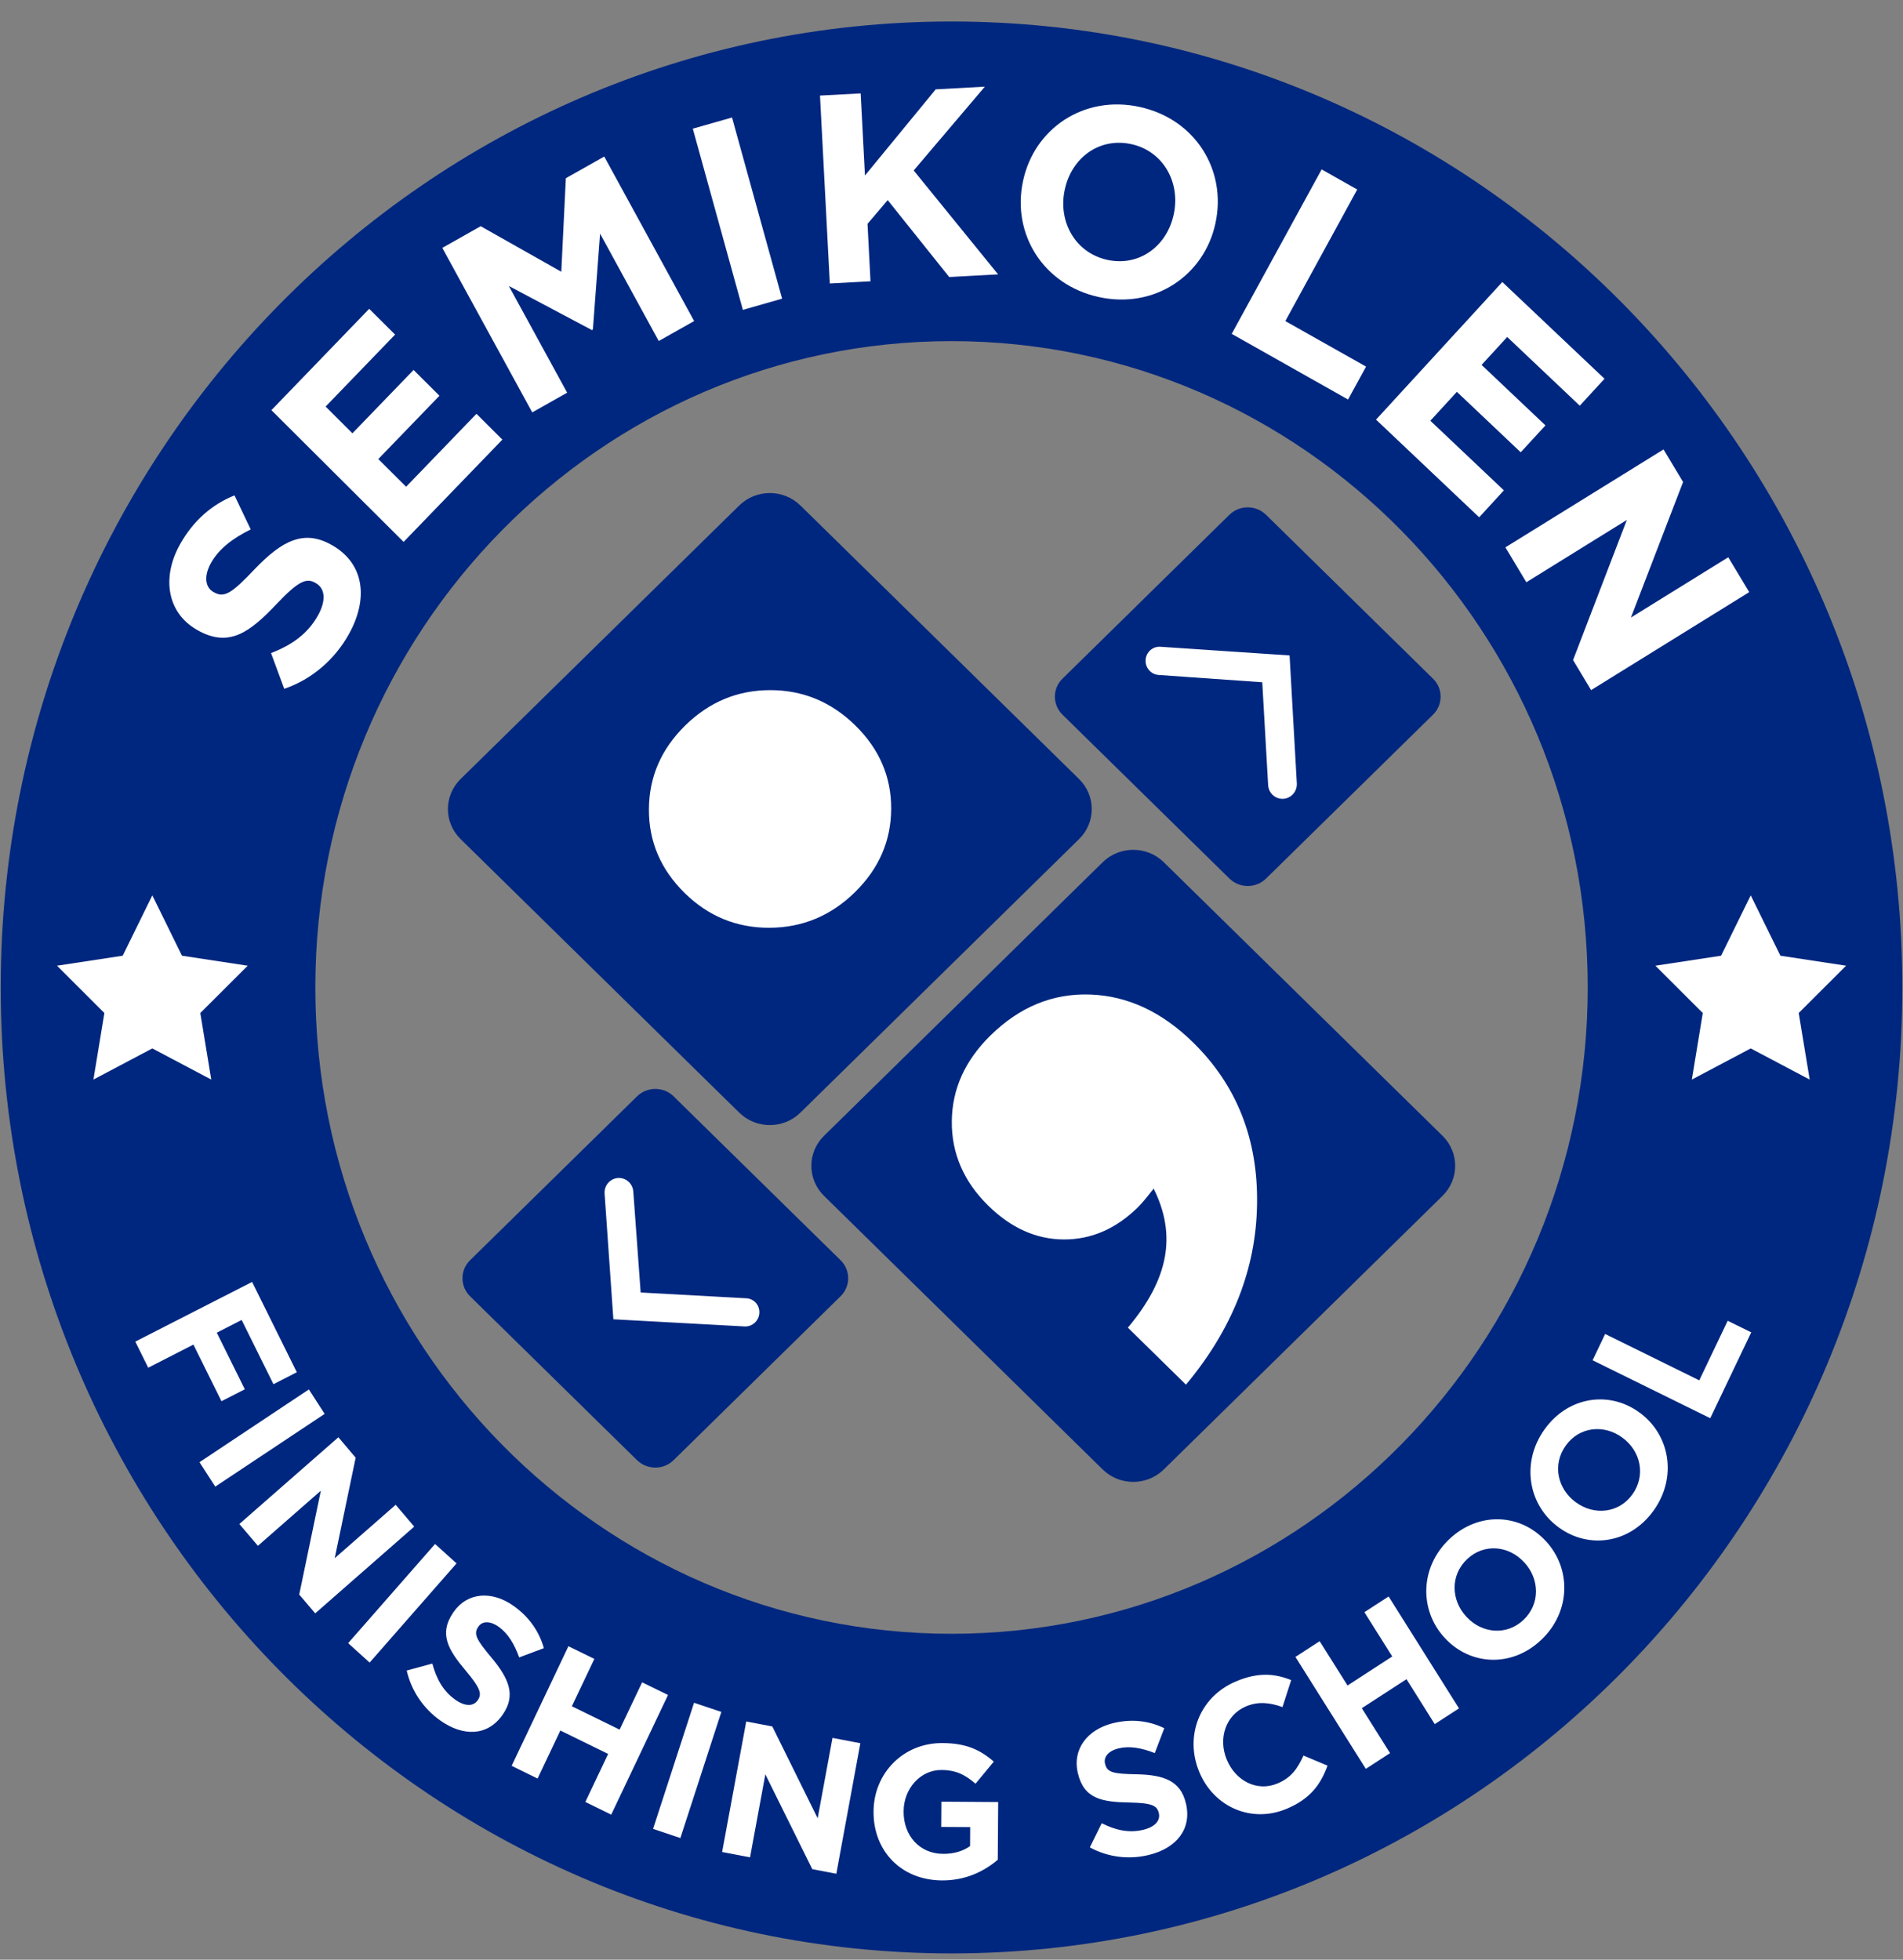 <svg width="67" height="69" viewBox="0 0 67 69" fill="none" xmlns="http://www.w3.org/2000/svg">
<rect x="0" y="0" width="67" height="69" fill="#808080" stroke="none"/>
<path fill-rule="evenodd" clip-rule="evenodd" d="M33.501 0.757C51.978 0.757 66.977 15.997 66.977 34.767C66.977 53.539 51.978 68.778 33.501 68.778C15.026 68.778 0.025 53.539 0.025 34.767C0.025 15.997 15.026 0.757 33.501 0.757ZM33.501 12.011C45.864 12.011 55.9 22.207 55.9 34.767C55.9 47.327 45.864 57.524 33.501 57.524C21.139 57.524 11.102 47.327 11.102 34.767C11.102 22.207 21.139 12.011 33.501 12.011ZM40.976 30.36C40.382 29.776 39.418 29.776 38.823 30.358L29.01 39.993C28.417 40.575 28.417 41.522 29.012 42.106L38.822 51.738C39.416 52.322 40.382 52.322 40.975 51.738L50.788 42.105C51.382 41.522 51.382 40.575 50.788 39.991L40.976 30.36ZM23.717 38.602C23.362 38.253 22.784 38.253 22.428 38.602L16.549 44.373C16.194 44.722 16.194 45.29 16.549 45.64L22.427 51.41C22.784 51.759 23.361 51.76 23.717 51.41L29.596 45.639C29.952 45.29 29.952 44.722 29.596 44.373L23.717 38.602ZM28.18 17.797C27.586 17.214 26.622 17.214 26.028 17.797L16.215 27.43C15.622 28.014 15.622 28.961 16.216 29.543L26.028 39.176C26.621 39.759 27.586 39.76 28.179 39.176L37.992 29.543C38.587 28.96 38.587 28.014 37.992 27.43L28.18 17.797ZM37.407 25.163C37.052 24.812 37.05 24.246 37.407 23.896L43.285 18.124C43.642 17.776 44.219 17.776 44.575 18.126L50.453 23.896C50.81 24.245 50.81 24.812 50.453 25.163L44.575 30.933C44.219 31.283 43.642 31.283 43.285 30.933L37.407 25.163Z" fill="#00277F"/>
<path fill-rule="evenodd" clip-rule="evenodd" d="M35.129 65.48L35.143 63.449L33.144 63.436L33.138 64.325L34.158 64.331L34.154 64.999C33.896 65.185 33.566 65.276 33.198 65.273C32.382 65.268 31.808 64.636 31.814 63.781V63.767C31.82 62.972 32.409 62.315 33.145 62.32C33.678 62.323 33.992 62.499 34.346 62.803L34.989 62.025C34.511 61.608 34.013 61.377 33.184 61.372C31.791 61.362 30.764 62.445 30.756 63.774V63.787C30.746 65.169 31.725 66.198 33.16 66.208C34.001 66.214 34.653 65.885 35.129 65.48ZM29.445 65.973L30.291 61.377L29.31 61.19L28.788 64.02L27.191 60.787L26.273 60.612L25.424 65.208L26.407 65.395L26.946 62.473L28.598 65.811L29.445 65.973ZM41.756 63.505L41.752 63.493C41.567 62.7 40.977 62.491 40.014 62.471C39.192 62.457 38.977 62.406 38.908 62.107L38.904 62.093C38.852 61.873 39.01 61.648 39.388 61.558C39.765 61.467 40.194 61.541 40.657 61.725L40.992 60.848C40.45 60.586 39.845 60.513 39.193 60.67C38.278 60.892 37.753 61.595 37.946 62.421L37.95 62.434C38.161 63.337 38.802 63.449 39.76 63.465C40.553 63.48 40.737 63.574 40.796 63.826L40.8 63.84C40.862 64.107 40.657 64.327 40.254 64.425C39.741 64.549 39.269 64.435 38.788 64.195L38.371 65.045C39.022 65.401 39.764 65.478 40.441 65.313C41.407 65.081 41.966 64.41 41.756 63.505ZM23.954 64.716L25.397 60.275L24.436 59.953L22.993 64.393L23.954 64.716ZM21.52 63.892L23.519 59.679L22.608 59.233L21.816 60.899L20.134 60.076L20.926 58.408L20.013 57.962L18.014 62.173L18.927 62.621L19.729 60.93L21.411 61.754L20.609 63.445L21.52 63.892ZM46.739 62.167L45.893 61.811C45.687 62.26 45.471 62.585 44.986 62.791C44.258 63.102 43.5 62.7 43.195 61.961L43.189 61.949C42.884 61.21 43.151 60.386 43.867 60.081C44.29 59.901 44.7 59.942 45.153 60.105L45.459 59.155C44.902 58.93 44.311 58.863 43.51 59.203C42.207 59.759 41.712 61.151 42.219 62.378L42.224 62.39C42.736 63.627 44.068 64.212 45.317 63.679C46.135 63.331 46.498 62.828 46.739 62.167ZM51.368 60.151L48.89 56.211L48.037 56.764L49.018 58.323L47.444 59.345L46.462 57.786L45.609 58.339L48.087 62.28L48.94 61.726L47.946 60.144L49.52 59.123L50.514 60.705L51.368 60.151ZM17.696 60.374L17.704 60.362C18.165 59.695 17.927 59.11 17.303 58.362C16.77 57.727 16.665 57.531 16.838 57.278L16.846 57.267C16.975 57.082 17.244 57.054 17.562 57.281C17.879 57.507 18.109 57.883 18.28 58.356L19.149 58.03C18.982 57.445 18.635 56.936 18.086 56.545C17.317 55.996 16.451 56.062 15.97 56.757L15.963 56.768C15.438 57.527 15.78 58.09 16.402 58.828C16.917 59.441 16.971 59.643 16.824 59.857L16.816 59.867C16.661 60.092 16.362 60.083 16.023 59.841C15.593 59.533 15.363 59.099 15.221 58.573L14.319 58.819C14.487 59.551 14.922 60.164 15.493 60.572C16.306 61.151 17.17 61.133 17.696 60.374ZM13.014 58.538L16.074 55.046L15.318 54.362L12.258 57.854L13.014 58.538ZM54.432 54.268L54.422 54.259C53.53 53.288 52.062 53.21 51.024 54.195C49.987 55.181 49.966 56.692 50.859 57.663L50.868 57.672C51.762 58.644 53.23 58.722 54.266 57.736C55.304 56.751 55.326 55.239 54.432 54.268ZM53.668 55.012C54.207 55.599 54.234 56.469 53.639 57.035C53.043 57.6 52.171 57.513 51.632 56.928L51.623 56.919C51.085 56.334 51.057 55.462 51.653 54.897C52.249 54.331 53.121 54.418 53.658 55.003L53.668 55.012ZM11.098 56.805L14.584 53.751L13.931 52.983L11.785 54.863L12.522 51.324L11.914 50.605L8.427 53.659L9.081 54.427L11.296 52.486L10.535 56.143L11.098 56.805ZM57.735 49.743L57.723 49.735C56.663 48.956 55.209 49.163 54.376 50.332C53.543 51.501 53.806 52.989 54.866 53.768L54.876 53.776C55.936 54.557 57.392 54.348 58.224 53.179C59.057 52.01 58.795 50.522 57.735 49.743ZM57.125 50.622C57.764 51.092 57.953 51.941 57.476 52.613C56.997 53.283 56.126 53.368 55.486 52.897L55.476 52.891C54.837 52.42 54.646 51.571 55.125 50.9C55.602 50.228 56.475 50.144 57.113 50.614L57.125 50.622ZM7.579 52.343L11.43 49.782L10.875 48.921L7.024 51.483L7.579 52.343ZM61.657 46.911L60.828 46.503L59.827 48.601L56.513 46.968L56.072 47.894L60.214 49.934L61.657 46.911ZM9.628 48.737L10.45 48.316L8.876 45.136L4.764 47.237L5.219 48.156L6.81 47.342L7.797 49.336L8.619 48.916L7.633 46.923L8.508 46.475L9.628 48.737ZM40.613 41.843C40.603 41.874 40.582 41.904 40.549 41.935C40.349 42.196 40.184 42.387 40.058 42.512C39.286 43.269 38.417 43.645 37.45 43.64C36.483 43.635 35.598 43.238 34.794 42.45C33.928 41.599 33.5 40.607 33.511 39.477C33.521 38.345 33.975 37.339 34.873 36.457C35.899 35.45 37.069 34.97 38.386 35.017C39.7 35.064 40.909 35.626 42.008 36.706C43.541 38.21 44.291 40.105 44.258 42.387C44.227 44.67 43.392 46.792 41.755 48.753L39.71 46.745C40.428 45.894 40.862 45.069 41.009 44.271C41.158 43.472 41.025 42.662 40.613 41.843ZM26.28 45.712C26.409 45.719 26.53 45.779 26.616 45.877C26.701 45.974 26.743 46.104 26.735 46.234C26.717 46.508 26.484 46.718 26.213 46.703C24.936 46.633 21.595 46.451 21.595 46.451C21.595 46.451 21.375 43.29 21.286 42.023C21.277 41.887 21.321 41.754 21.41 41.651C21.499 41.548 21.624 41.485 21.758 41.476C22.037 41.458 22.276 41.671 22.297 41.953C22.376 43.044 22.556 45.508 22.556 45.508C22.556 45.508 25.172 45.651 26.28 45.712ZM5.363 31.525L6.407 33.65L8.721 34.002L7.052 35.668L7.438 38.011L5.363 36.914L3.289 38.011L3.675 35.668L2.007 34.002L4.32 33.65L5.363 31.525ZM61.639 31.525L62.684 33.65L64.997 34.002L63.328 35.668L63.715 38.011L61.639 36.914L59.566 38.011L59.951 35.668L58.283 34.002L60.595 33.65L61.639 31.525ZM24.108 31.445C23.262 30.614 22.842 29.63 22.847 28.495C22.852 27.358 23.278 26.376 24.124 25.545C24.969 24.715 25.968 24.299 27.119 24.299C28.271 24.299 29.271 24.715 30.116 25.545C30.962 26.376 31.381 27.354 31.376 28.479C31.371 29.605 30.946 30.583 30.101 31.413C29.255 32.244 28.253 32.66 27.096 32.666C25.939 32.671 24.943 32.264 24.108 31.445ZM44.648 27.642C44.656 27.779 44.716 27.907 44.817 27.996C44.917 28.087 45.049 28.133 45.183 28.125C45.184 28.125 45.184 28.125 45.184 28.125C45.462 28.107 45.673 27.864 45.658 27.582C45.585 26.305 45.403 23.078 45.403 23.078C45.403 23.078 42.115 22.858 40.852 22.772C40.584 22.755 40.353 22.961 40.334 23.233C40.316 23.509 40.521 23.746 40.792 23.765C41.888 23.843 44.441 24.022 44.441 24.022C44.441 24.022 44.585 26.535 44.648 27.642ZM56.019 24.298L61.586 20.849L60.848 19.621L57.421 21.744L59.257 16.97L58.569 15.824L53.002 19.272L53.739 20.501L57.277 18.307L55.384 23.24L56.019 24.298ZM11.706 19.204L11.689 19.195C10.701 18.624 9.92 19.044 8.967 20.039C8.159 20.89 7.899 21.066 7.527 20.851L7.511 20.842C7.235 20.684 7.16 20.302 7.431 19.817C7.703 19.331 8.193 18.951 8.827 18.641L8.256 17.442C7.467 17.76 6.809 18.325 6.339 19.164C5.68 20.341 5.892 21.573 6.92 22.167L6.936 22.177C8.062 22.826 8.797 22.259 9.737 21.268C10.518 20.445 10.79 20.341 11.106 20.524L11.123 20.533C11.455 20.726 11.482 21.154 11.193 21.673C10.825 22.331 10.253 22.72 9.543 22.995L10.007 24.253C11 23.913 11.793 23.205 12.28 22.333C12.975 21.092 12.832 19.855 11.706 19.204ZM17.687 15.479L16.775 14.57L14.298 17.138L13.319 16.163L15.472 13.934L14.561 13.026L12.408 15.256L11.464 14.315L13.91 11.781L12.998 10.874L9.556 14.441L14.21 19.08L17.687 15.479ZM52.078 18.214L52.948 17.265L50.359 14.814L51.293 13.796L53.541 15.925L54.412 14.978L52.163 12.848L53.065 11.865L55.62 14.284L56.491 13.336L52.893 9.929L48.447 14.775L52.078 18.214ZM24.439 11.304L21.274 5.512L19.922 6.275L19.762 9.568L16.925 7.965L15.573 8.728L18.739 14.52L19.968 13.826L17.915 10.069L20.841 11.622L20.874 11.604L21.127 8.226L23.193 12.007L24.439 11.304ZM47.462 14.067L48.096 12.908L45.253 11.305L47.785 6.672L46.532 5.965L43.366 11.755L47.462 14.067ZM27.536 10.516L25.773 4.137L24.392 4.531L26.155 10.91L27.536 10.516ZM42.794 7.856L42.797 7.838C43.189 5.997 42.094 4.197 40.128 3.766C38.162 3.333 36.412 4.527 36.02 6.367L36.016 6.386C35.624 8.227 36.718 10.025 38.684 10.458C40.65 10.89 42.402 9.697 42.794 7.856ZM35.141 9.661L32.169 6.002L34.674 3.052L32.944 3.146L30.453 6.18L30.302 3.289L28.87 3.365L29.216 9.981L30.648 9.904L30.543 7.881L31.254 7.046L33.42 9.754L35.141 9.661ZM41.323 7.552C41.087 8.662 40.111 9.397 38.983 9.149C37.853 8.9 37.248 7.799 37.485 6.689L37.489 6.672C37.725 5.562 38.701 4.827 39.831 5.075C40.959 5.322 41.563 6.425 41.327 7.534L41.323 7.552Z" fill="white"/>
</svg>
